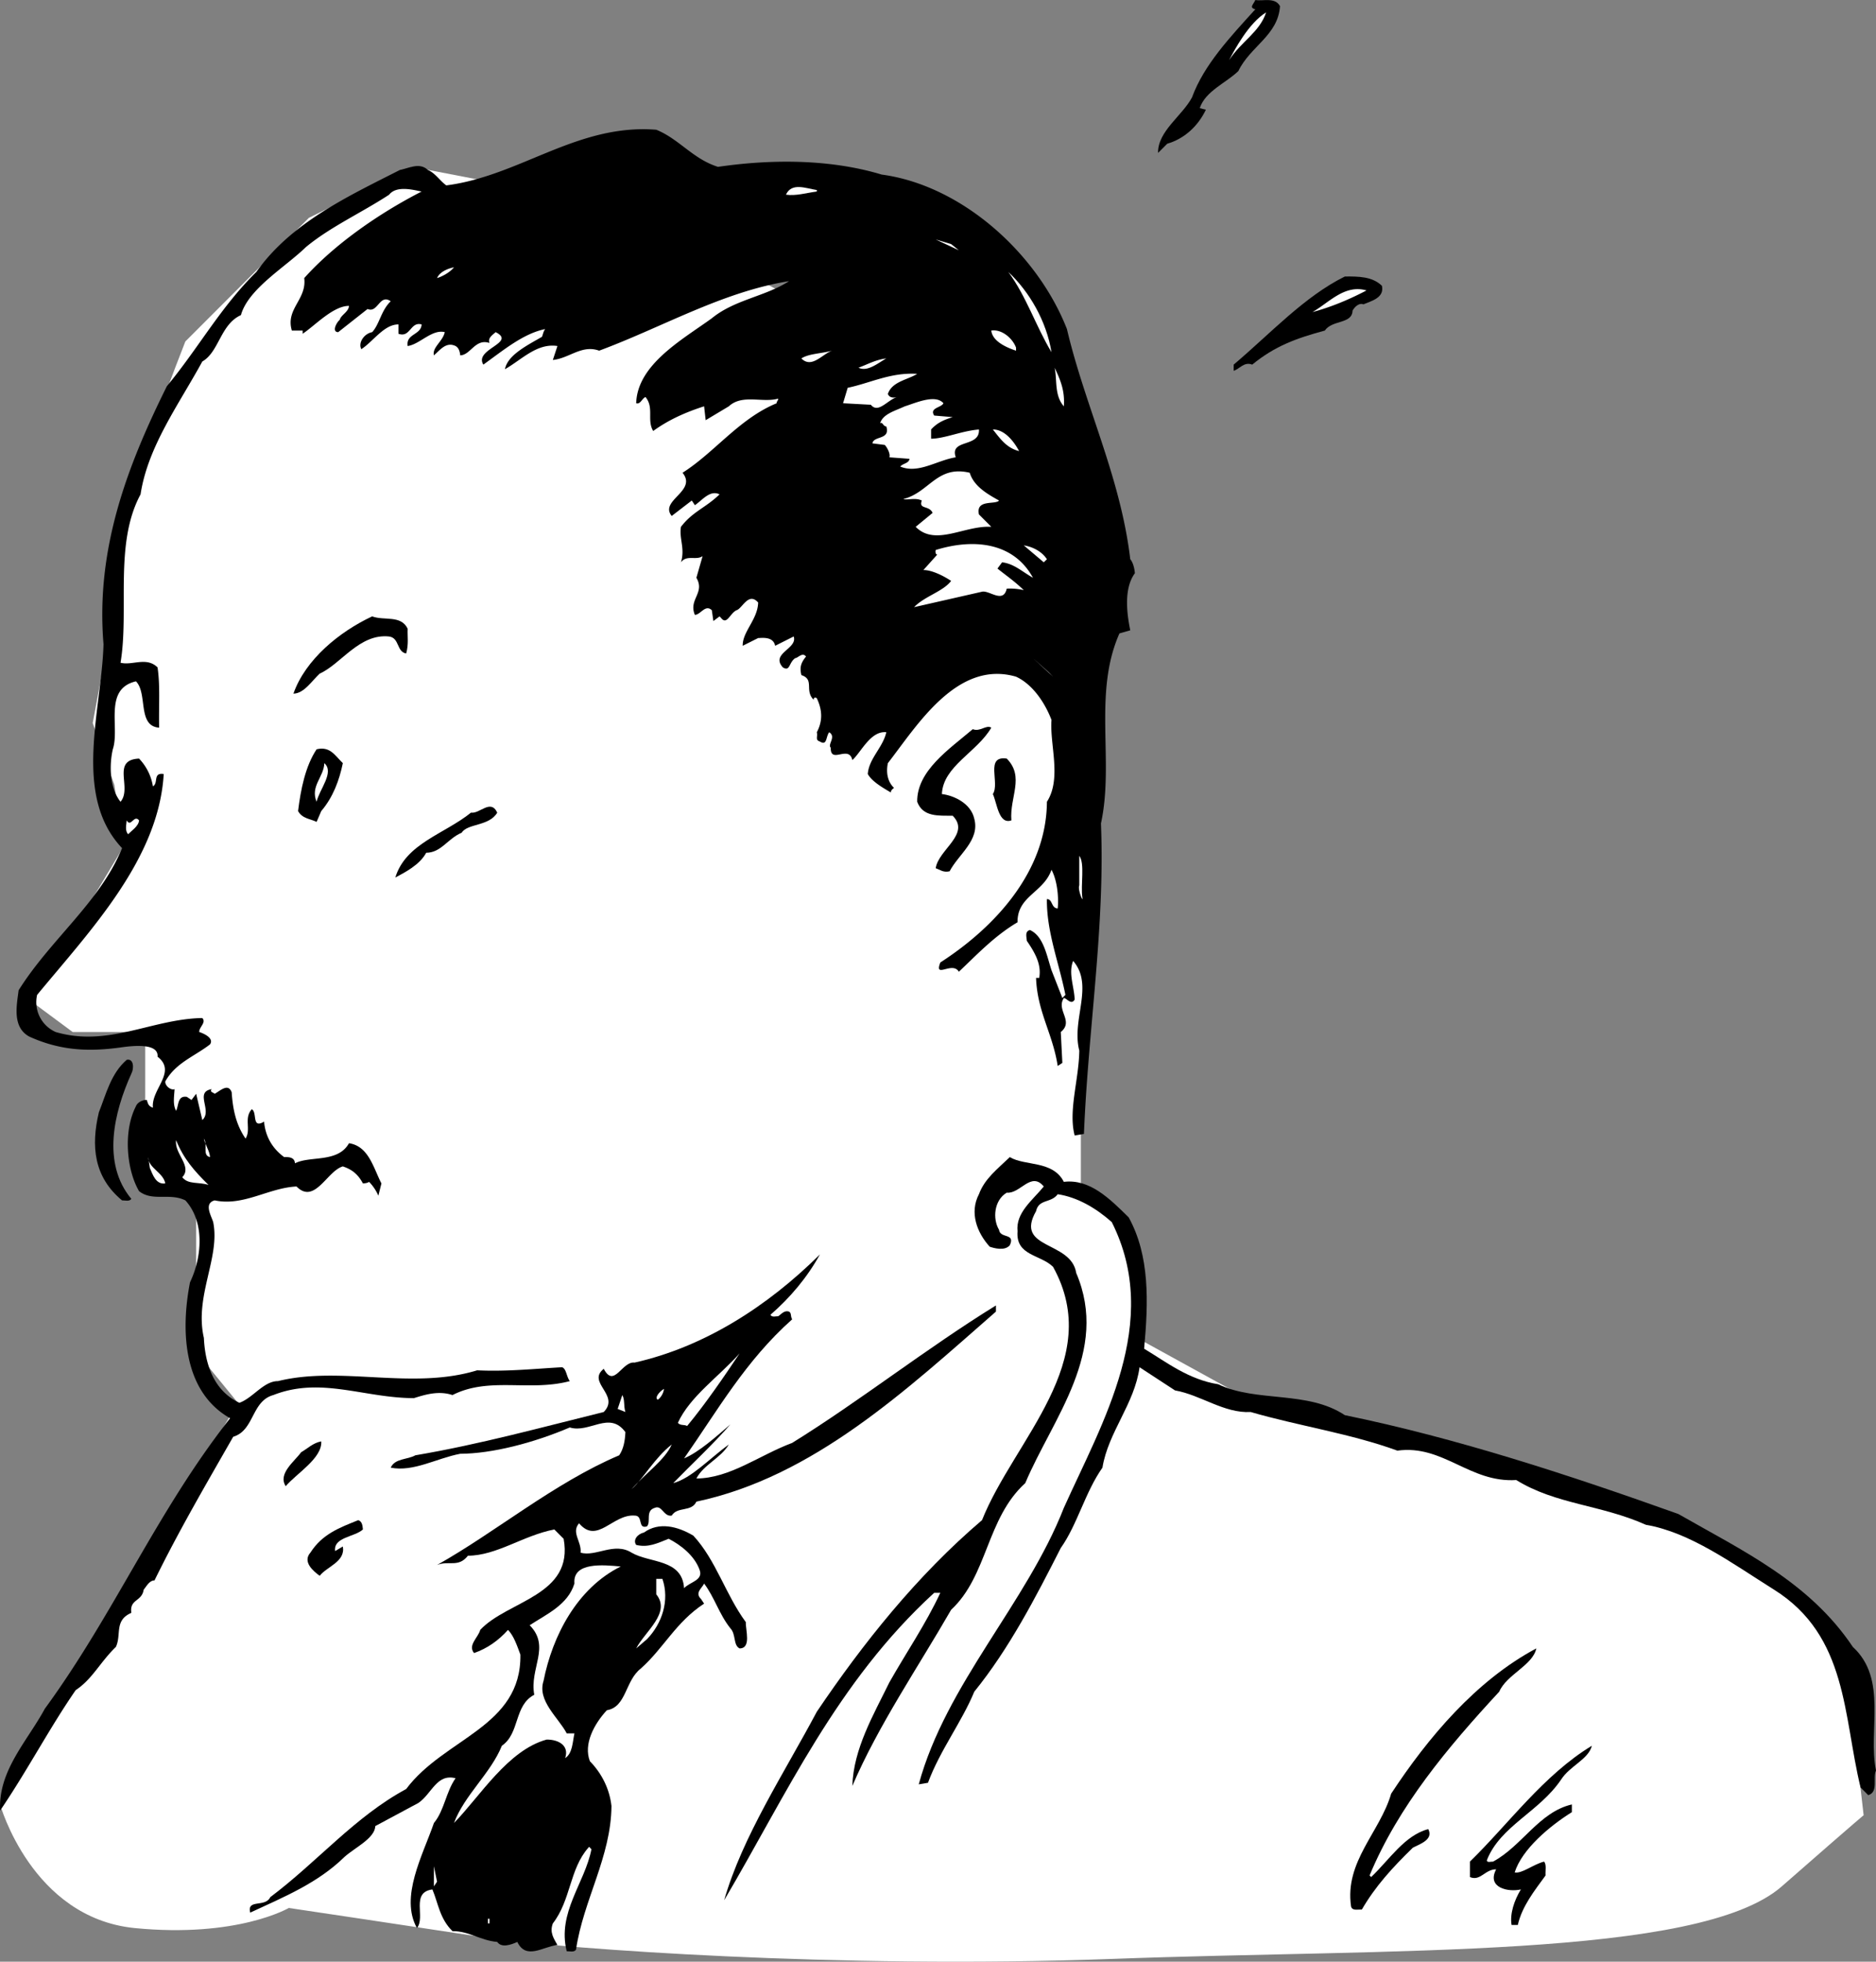 <svg xmlns="http://www.w3.org/2000/svg" width="121.506" height="126.978"><rect width="100%" height="100%" fill="#808080" stroke="none"/><path fill="#fff" d="m74.006 86.8-1.3-8-2.7-2v-7.3l1.398-25.398L62.705 25.5l-22-12-14-2.7-6.7 3.302-8 8s-3.956 10.023-4 12c.044 2.023-2 12.699-2 12.699l1.4 4 .6 4-6 10 2.7 2h4.7V73.5l3.3 4v10l2.7 3.3-15.4 26s2.044 7.325 8.7 8c6.676.657 10-1.3 10-1.3s8.676 1.293 13.3 2c4.708.625 22.044 1.957 40 1.3 18.044-.675 38.044-.007 43.4-4.698 5.308-4.645 5.3-4.602 5.3-4.602l-1.3-11.398-10-7.301-29.4-8.7-6-3.3"/><path d="M82.904.398c-.125 1.895-1.925 2.594-2.699 4.204-.824.789-2.125 1.289-2.5 2.398l.399.102c-.524 1.09-1.422 1.89-2.5 2.199l-.598.597c-.027-1.406 1.574-2.406 2.2-3.597.773-2.11 2.476-3.91 4.1-5.7-.425-.109-.124-.308 0-.601.473.094 1.274-.207 1.598.398"/><path fill="#fff" d="M82.006.8c-.426 1.294-1.625 1.891-2.402 3.098.375-.707 1.277-2.406 2.402-3.097"/><path d="M46.506 10.8c3.473-.507 7.273-.507 10.598.5 5.175.692 10.078 5.09 12 10 1.175 4.993 3.476 9.59 4.101 14.9.176.19.274.593.3.902-.726.992-.526 2.59-.3 3.699l-.7.199c-1.726 3.89-.323 8.293-1.198 12.3.273 6.692-.828 13.294-1.102 20.098l-.601.102c-.422-1.61.277-3.61.3-5.5-.523-2.008.977-4.207-.398-5.8-.324.792.074 1.69.098 2.5-.223.394-.524-.106-.7-.098-.523.789.676 1.492-.199 2.199l.102 2-.301.199c-.324-2.11-1.324-3.508-1.402-5.7h.203c.172-.91-.328-1.706-.801-2.402-.027-.304-.125-.605.2-.699.874.395 1.073 1.594 1.398 2.602l.703 1.8.199-.203c-.426-2.105-1.227-4.105-1.2-6.199.376-.008.274.594.7.602.074-.707-.027-1.809-.402-2.5-.524 1.492-2.223 1.691-2.2 3.398-1.523.895-2.722 2.192-3.8 3.2-.422-.708-1.625.492-1.2-.598 3.575-2.309 6.875-5.91 6.903-10.403.972-1.507.172-3.707.297-5.296-.422-1.11-1.223-2.309-2.297-2.801-3.828-1.11-6.426 3.191-8.301 5.597-.125.594-.027 1.196.398 1.602-.125.094-.222.191-.199.3-.523-.308-1.226-.706-1.5-1.198.074-1.008.977-1.711 1.2-2.704-1.024-.105-1.626 1.293-2.2 1.801-.226-1.008-1.426.293-1.398-.8-.227-.208.375-.708-.102-1-.226.292-.125.894-.601.601-.325-.11-.125-.309-.2-.602.375-.707.375-1.406 0-2.199-.125-.105-.222-.008-.199.102-.625-.61.074-1.309-.8-1.602-.126-.508-.024-.808.3-1.199-.226-.309-.523.094-.7.102-.425.289-.323.89-.8.597-.824-.906.977-1.207.7-2l-1.2.602c-.125-.61-.824-.508-1.101-.5l-1 .5c-.024-.91.976-1.707 1-2.801-.625-.707-1.024.39-1.399.5-.426.191-.625.992-1 .5l-.101-.102-.399.301-.101-.699c-.422-.406-.723.293-1.098.3-.426-1.007.676-1.41.098-2.402L45.506 36c-.426.293-1.027-.11-1.402.398.277-.906-.125-1.507 0-2.296.777-1.008 1.578-1.211 2.5-2.102-.625-.309-1.125.39-1.598.7l-.2-.302-1.3 1c-.824-1.007 1.676-1.605.7-2.796 2.073-1.309 3.675-3.508 6.1-4.5-.027-.11.075-.11.098-.301-1.023.293-2.324-.309-3.199.5l-1.5.898-.101-.898c-1.223.39-2.325.89-3.297 1.597-.426-.707.074-1.507-.5-2.199-.227.094-.328.492-.602.403.074-2.508 2.977-4.11 4.899-5.5 1.476-1.211 3.476-1.41 5-2.403-4.325.692-8.223 2.992-12.297 4.5-1.125-.406-1.926.492-3 .602l.297-.903c-1.325-.207-2.325.895-3.399 1.5.176-.906 1.375-1.507 2.399-2.097.078-.207.078-.309.203-.5-1.426.293-2.727 1.39-4 2.3-.625-1.007 2.172-1.41.797-2.101-.223.191-.524.39-.399.7-.926-.31-1.226.792-1.898.8-.028-.309-.125-.508-.301-.602-.625-.304-1.027.293-1.402.602-.125-.508.578-.906.703-1.5-.828-.207-1.625.793-2.403.898-.125-.804.875-.707.903-1.398-.727-.207-.727.89-1.5.602V21c-.926-.008-1.625 1.094-2.403 1.602-.222-.41.176-1.008.7-1.102.476-.508.578-1.406 1.203-2-.727-.508-.828.793-1.5.5l-1.903 1.5c-.425-.008-.125-.61.102-.8.074-.31.574-.509.598-.9-1.024-.007-2.223 1.294-3 1.802v-.204h-.7c-.425-1.406.977-2.007.801-3.398 1.977-2.207 4.875-4.207 7.602-5.602-.528-.105-1.625-.406-2.102.204-1.824 1.191-3.824 2.09-5.398 3.398-1.328 1.293-3.727 2.691-4.203 4.398-1.325.594-1.422 2.395-2.5 3-1.524 2.793-3.524 5.493-4 8.602-1.723 3.191-.723 7.492-1.297 10.898.773.196 1.672-.406 2.398.301.176 1.192.074 2.395.102 3.903-1.426-.11-.727-2.211-1.5-3-2.125.492-1.028 2.992-1.5 4.398-.227.992-.227 2.492.5 3.398.773-.906-.625-2.707 1.199-2.796a3.38 3.38 0 0 1 .898 1.796c.375-.207-.023-.906.7-.796-.325 5.492-4.723 10.09-8.2 14.296a2.112 2.112 0 0 0 1.2 2.403c3.375.992 6.175-.809 9.402-.903h.098c.277.293-.223.594-.2.903.278.09.977.39.7.8-1.024.79-2.223 1.192-2.899 2.399-.023.293.375.594.602.5-.028.492-.125.992.097 1.398.176-.304.075-1.007.7-.898l.3.2.301-.4.399 1.7c.675-.61-.524-1.809.601-2-.125.191.074.191.2.3.374-.206.874-.706 1.1-.1.075 1.093.274 2.093.9 3 .374-.606-.126-1.31.402-1.9.375.192-.028 1.294.797.802.078.89.476 1.691 1.3 2.296.278-.007.676-.007.7.403.976-.508 2.777-.008 3.5-1.301 1.277.191 1.578 1.594 2.101 2.602l-.2.796a2.945 2.945 0 0 0-.6-.898c-.126.094-.325.094-.4.102-.323-.61-.726-.91-1.3-1.102-1.023.293-1.824 2.492-3 1.3-1.824.09-3.426 1.294-5.3.9-.723.19-.223.991-.098 1.402.472 2.289-1.227 4.789-.602 7.5.074 1.59.574 3.39 2.3 4.199.876-.309 1.575-1.41 2.5-1.403 4.075-1.007 8.677.594 12.9-.699 1.874.094 3.777-.105 5.5-.199.277.094.277.594.5.898-2.626.696-5.223-.304-7.598.903-.926-.309-1.828-.008-2.5.199-3.227-.008-6.028-1.406-9.102-.2-1.426.391-1.226 2.294-2.601 2.7-1.825 3.191-3.524 6.094-5.098 9.3-.324-.007-.527.391-.7.598-.124.793-.925.594-.8 1.5-1.125.493-.625 1.395-1 2.204-1.027.992-1.527 2.09-2.602 2.796-1.722 2.493-3.125 5.196-4.898 7.801-.125-2.605 1.773-4.508 2.898-6.597 4.477-6.11 7.278-12.809 12-18.801-3.023-1.707-3.222-5.61-2.597-8.801.773-1.61.972-3.906-.301-5.3-1.027-.509-2.125.093-3-.598-.824-1.41-1.027-3.91-.2-5.5.075-.211.376-.41.7-.403.074.192.074.395.398.5-.125-1.207 1.575-2.308.301-3.3.074-.907-1.625-.708-2.398-.598-2.125.293-3.926.191-5.903-.7-1.125-.609-.824-2.007-.699-3 2.074-3.308 5.274-5.71 6.7-9.203-3.223-3.406-1.325-8.906-1.2-13.199C6.182 35.492 8.28 30.094 10.807 25c2.074-2.508 3.472-5.11 5.797-7.398 2.277-3.211 5.976-4.91 9.3-6.602.575-.11 1.278-.508 1.801 0 .477.191.774.691 1.2 1 4.777-.61 8.476-4.008 13.6-3.602 1.474.594 2.376 1.895 4 2.403"/><path fill="#fff" d="M52.904 12.3v.098c-.722.094-1.324.293-2 .204.375-.809 1.278-.41 2-.301m9.2 3.899-1.5-.7 1 .3zm-32.7 1.1c-.222.294-.722.59-1.097.7.172-.406.672-.61 1.097-.7m38.7 5.5c-1.024-1.706-1.625-3.609-2.797-5.198 1.375 1.289 2.472 3.191 2.797 5.199"/><path d="M89.506 18.5c.176.793-.727.992-1.2 1.2-.226-.106-.527.093-.702.402-.024.89-1.325.59-1.797 1.296-1.828.493-3.227.993-4.703 2.204-.524-.211-.825.289-1.2.398v-.398c2.375-2.008 4.575-4.41 7.2-5.704.875-.007 1.777-.007 2.402.602"/><path fill="#fff" d="M88.506 18.8c-1.125.59-2.324 1.09-3.5 1.4 1.074-.606 2.074-1.81 3.5-1.4m-22.699 3.7v.2c-.625-.208-1.528-.606-1.602-1.302.676-.105 1.375.493 1.602 1.102m-11.903.2c-.625.19-1.324 1.19-2 .5.477-.31 1.278-.31 2-.5m3.5.5c-.523.292-1.222.894-1.8.6.578-.206 1.078-.507 1.8-.6m11.5 3.1c-.625-.706-.425-1.706-.597-2.5.375.794.672 1.493.597 2.5m-9.5-2.1c-.625.394-1.625.491-1.898 1.3.074.191.273.293.598.2-.625.19-1.223 1.093-1.7.5l-1.8-.098.3-1c1.477-.309 2.778-1.008 4.5-.903m1.7 1.903c-.125.289-.922.289-.598.796l1.2.102c-.626.191-1.024.39-1.4.8v.598c.876-.007 1.973-.507 3.098-.597.075 1.191-1.925.59-1.5 1.8-1.222.192-2.425 1.09-3.597.598.172-.207.574-.207.597-.5l-1.3-.097c.078-.211-.125-.61-.297-.801l-.801-.102c.074-.508 1.176-.207.898-1.097-.222-.008-.222-.309-.398-.204.176-.605.973-.804 1.598-1.097.675-.207 1.976-.809 2.5-.2m4.902 3.099c-.824-.208-1.227-.81-1.7-1.4.774-.007 1.376.794 1.7 1.4m-1.301 3.198c-.226.293-1.523-.105-1.3.903l.8.8c-1.726-.109-3.625 1.29-4.898 0l1.097-.902c-.222-.508-.925-.207-.699-.8-.426-.208-.926-.008-1.2-.098 1.677-.41 2.177-2.207 4.302-1.7.273.891 1.172 1.391 1.898 1.797m2.199 5c-.722-.406-1.222-.906-2-1l-.3.403c.476.39 1.078.793 1.703 1.398a4.072 4.072 0 0 0-1.102-.097c-.226.992-1.125.09-1.601.199l-4.399 1c.676-.707 1.875-1.008 2.399-1.7-.625-.41-1.325-.71-1.797-.703l.898-1c-.125-.007-.125-.207-.101-.296 2.277-.711 4.976-.61 6.3 1.796m.903-1.198-.203.198-1.297-1.097c.574.09 1.172.39 1.5.898"/><path d="M26.404 40.7c-.023.491.075.991-.097 1.6-.625-.109-.426-1.007-1.102-1.1-1.926-.208-3.125 1.792-4.5 2.402-.523.492-1.023 1.289-1.7 1.296.774-2.207 2.974-4.007 5.099-5 .777.293 1.875-.105 2.3.801"/><path fill="#fff" d="m68.205 43.8-1.3-1.198 1 .898zm0 0"/><path d="M64.205 47.102c-.926 1.59-3.125 2.492-3.2 4.296.774.094 1.876.594 2.099 1.602.375 1.39-1.024 2.293-1.598 3.398-.426.094-.625-.105-.902-.199.175-1.207 2.277-2.207 1.101-3.398-.926-.008-1.926.09-2.3-.903-.024-2.007 2.074-3.406 3.6-4.699.474.192.876-.308 1.2-.097m-42 2.296c-.226 1.094-.625 2.196-1.398 3.102l-.301.7c-.426-.208-.926-.208-1.2-.7.173-1.406.473-2.906 1.2-4 .875-.207 1.176.39 1.7.898m43.3 3.704c-.824.289-.926-1.11-1.2-1.704.473-.707-.527-2.507.9-2.296 1.175 1.191.175 2.492.3 4"/><path fill="#fff" d="M20.506 51.898c-.426-1.007.473-1.605.5-2.5.676.594-.324 1.696-.5 2.5"/><path d="M32.205 52.602c-.523.89-1.926.691-2.3 1.296-.926.395-1.325 1.293-2.301 1.301-.422.793-1.422 1.293-2 1.602.675-2.207 3.175-2.809 4.902-4.2.574.09 1.273-.91 1.7 0"/><path fill="#fff" d="M9.006 53.102c-.027.39-.527.691-.7.898-.226-.207-.124-.61-.1-.898.273.492.476-.41.8 0m61.098 5c.078.39-.325-.508-.2-.801v-1.903c.375.493.075 1.895.2 2.704"/><path d="M8.506 69.5c-1.125 2.492-1.926 5.793 0 8.102-.125.191-.426.09-.602.097-1.824-1.508-2.023-3.508-1.5-5.699.477-1.207.778-2.508 1.801-3.398.477-.11.477.59.3.898"/><path fill="#fff" d="M13.604 74.898c-.524-.105-.125-.804-.399-1.199.074.395.375.793.399 1.2m-.098 1.801c-.625-.208-1.324-.009-1.7-.5.673-.708-.527-1.509-.402-2.4.477 1.192 1.176 1.993 2.102 2.9m-2.801-.098c-.625.09-.824-.61-1-1l-.101-.704c-.024.696.976.993 1.101 1.704"/><path d="M68.904 76.5c1.676-.207 2.977 1.094 4.2 2.3 1.375 2.493 1.277 5.493 1 8.5 1.476.891 2.875 1.993 4.8 2.302 2.477 1.191 5.778.39 8.2 2 7.277 1.492 14.578 3.89 21.601 6.398 4.176 2.39 8.477 4.39 11.3 8.602 2.274 2.09.974 5.39 1.5 8-.226.492.177 1.39-.5 1.597l-.5-.5c-1.124-4.605-.823-9.808-5.6-12.8-2.723-1.708-5.426-3.708-8.301-4.2-2.922-1.308-5.825-1.308-8.399-2.898-3.023.191-4.726-2.309-7.7-1.903-3.026-1.105-6.425-1.605-9.5-2.5-1.726.094-3.226-1.105-4.901-1.398l-2.297-1.5c-.328 2.39-2.028 4.191-2.403 6.5-1.125 1.594-1.625 3.691-2.699 5.2-1.625 3.19-3.324 6.491-5.601 9.3-.825 1.992-2.223 3.793-3 5.898l-.598.102c1.773-6.508 6.973-11.707 9.398-17.898 2.477-5.508 6.375-12.008 3.102-18.5-1.027-.91-2.227-1.61-3.5-1.801-.426.59-1.227.293-1.402 1.097-1.422 2.493 2.277 1.895 2.601 4 2.176 5.094-1.523 9.395-3.3 13.602-2.524 2.293-2.426 5.992-4.801 8.2-2.125 3.69-4.723 7.491-6.399 11.402.074-2.41 1.375-4.61 2.399-6.704 1.078-1.906 2.375-3.804 3.3-5.796h-.398c-6.324 5.789-9.527 12.992-13.602 19.898 1.176-4.11 3.875-8.207 6-12.2 2.977-4.41 6.477-8.808 10.7-12.402C65.682 93.191 71.58 88.094 68.205 82c-.824-.809-2.426-.707-2.3-2.3-.126-1.208.976-2.009 1.699-2.9-.825-1.007-1.524.493-2.399.4-.824.491-.926 1.69-.5 2.402.074.59 1.074.191.7 1-.325.39-1.024.191-1.301.097-.825-.906-1.325-2.207-.7-3.398.375-1.008 1.176-1.61 2-2.403.977.594 2.778.196 3.5 1.602"/><path d="M53.104 81.2c-.825 1.491-1.922 2.792-3.2 3.902.075.191.375.09.5.097.176-.105.375-.406.7-.3.175.093.078.292.203.5-3.028 2.695-4.828 5.894-7 9 .972-.407 2.074-1.407 3-2.2-1.125 1.293-2.528 2.594-3.703 3.801 1.175-.309 2.375-1.61 3.601-2.5-.523.89-1.625 1.293-2.101 2.2 2.175-.009 4.078-1.509 6.203-2.302 4.375-2.707 8.672-6.105 13.199-8.898v.398C58.682 89.992 52.682 95.594 45.104 97.2c-.325.692-1.223.293-1.598.903-.527.09-.625-.711-1.102-.5-.625.191-.222.89-.5 1.199-.625.191-.222-.707-.8-.7-1.422-.109-2.422 1.891-3.598.5-.527.59.176 1.192.098 1.899.976.293 2.175-.707 3.3 0 1.176.691 3.278.39 3.403 2.3.375-.41 1.273-.507 1-1.198-.328-.91-1.227-1.61-2-2-.727.289-1.328.59-2.102.398-.226-.309.074-.707.5-.8.977-.708 2.176-.407 3.2.198 1.476 1.594 2.074 3.793 3.402 5.602-.028.492.375 1.691-.403 1.7-.425-.208-.222-.907-.597-1.302-.727-.906-1.028-2.007-1.703-2.898-.125.293-.625.594-.2 1l.2.3c-1.825 1.192-2.625 2.891-4.098 4.2-1.027.793-.926 2.492-2.2 2.7-.827.894-1.527 2.19-1.1 3.3.773.793 1.273 1.793 1.398 2.898-.024 3.293-1.825 6.094-2.297 9.301-.125.192-.426.094-.602.102-.625-2.508 1.176-4.41 1.602-6.602-.125-.105-.125-.207-.203-.097-1.223 1.39-1.125 3.39-2.297 4.898-.227.594.074.992.297 1.398-.922.094-2.024.993-2.598-.199-.426.192-1.027.395-1.3 0-1.126-.105-1.825-.707-2.9-.699-.827-.809-.925-1.809-1.3-2.7-1.426.192-.426 1.794-1 2.5-1.125-2.007.375-4.706 1.098-6.8.675-.809.777-2.008 1.402-2.898-1.227-.31-1.527.992-2.402 1.597l-2.797 1.5c-.028.793-1.328 1.395-2 2-1.727 1.692-3.926 2.594-6.102 3.602-.226-.91.977-.309 1.3-1 3.075-2.309 5.474-5.207 8.802-7 2.472-3.309 7.472-4.008 7.398-8.7-.226-.609-.426-1.21-.8-1.601-.626.691-1.325 1.191-2.2 1.5-.426-.508.274-1.008.399-1.5 1.777-1.906 6.078-2.207 5.402-5.898L35.904 99c-2.023.39-3.722 1.691-5.597 1.7-.625.792-1.227.292-2 .6 3.773-2.109 7.574-5.308 11.797-7.1.277-.407.375-.907.402-1.5-1.027-1.407-2.324.093-3.602-.302-2.324.993-5.023 1.696-7.097 1.704-1.528.289-3.028 1.191-4.5.898.273-.61 1.074-.508 1.597-.8 4.176-.708 8.176-1.81 12.2-2.802 1.078-1.105-1.125-1.906 0-2.796.675 1.289 1.175-.508 2-.403 4.476-1.008 8.578-3.605 12-7"/><path fill="#fff" d="M44.506 92.3c-.227-.109-.426-.007-.602-.198.778-1.711 2.676-3.008 4-4.5-.925 1.39-2.222 3.289-3.398 4.699m-1.902-1.699c-.223-.11.078-.508.402-.704-.027.293-.227.594-.402.704m-2.098.796-.5-.199.3-.898c.173.293.075.691.2 1.097"/><path d="M20.807 93.3c.074 1.09-1.625 2.09-2.301 2.9-.527-.81.574-1.606 1-2.2.375-.207.773-.61 1.3-.7"/><path fill="#fff" d="M40.904 96.398c.778-.707 1.477-2.007 2.602-2.898-.426.992-1.727 1.89-2.602 2.898"/><path d="M23.506 99c-.527.492-1.926.492-1.8 1.398l.5-.296c.175.992-1.024 1.289-1.5 1.898-.427-.309-1.126-.906-.602-1.5.777-1.207 1.875-1.61 3.101-2.102.274.094.274.395.3.602"/><path fill="#fff" d="M40.205 101.398c-2.824 1.395-4.426 4.493-5 7.403-.426 1.293.977 2.39 1.5 3.398h.5c-.125.594-.125 1.293-.601 1.602.277-.809-.422-1.207-1.2-1.2-2.523.692-4.324 3.692-6 5.399.676-1.809 2.375-3.207 3.102-5 1.176-.809.773-2.61 2.098-3.3-.325-1.708 1.078-3.106-.297-4.5 1.074-.708 2.472-1.31 2.898-2.7-.125-1.406 1.875-1.207 3-1.102m2.699.802c.477 1.394-.023 2.894-1 3.902l-.699.597c.574-1.105 2.274-2.308 1.3-3.5v-1h.4"/><path d="M99.506 106.7c-.227 1.093-1.926 1.69-2.402 2.8-3.325 3.594-6.524 7.39-8.399 11.898l.102.102c1.172-1.11 2.172-2.707 3.699-3.102.375.696-.625.993-1 1.204-1.324 1.289-2.426 2.492-3.3 4-.325-.008-.626.09-.7-.204-.426-2.906 1.875-4.804 2.598-7.296 2.375-3.61 5.476-7.309 9.402-9.403m3.598 6.301c-.223.89-1.422 1.293-2 2.2-1.422 2.093-3.922 2.991-4.797 5.198-.028.196.273.094.398.102 1.875-1.008 2.977-3.207 5.102-3.7v.5c-1.426.891-3.227 2.391-3.703 3.9.476.093 1.175-.509 1.902-.7.176.191.074.594.098.898-.723.993-1.524 1.993-1.797 3.204h-.403c-.125-.711.176-1.61.602-2.301-.824.191-2.227-.11-1.602-1.301-.722-.008-1.023.793-1.699.5v-1c2.477-2.406 4.774-5.61 7.899-7.5"/><path fill="#fff" d="M28.104 122.102V120.8l.203 1zm3.5 2.398h.101v-.3h-.101v.3"/></svg>
